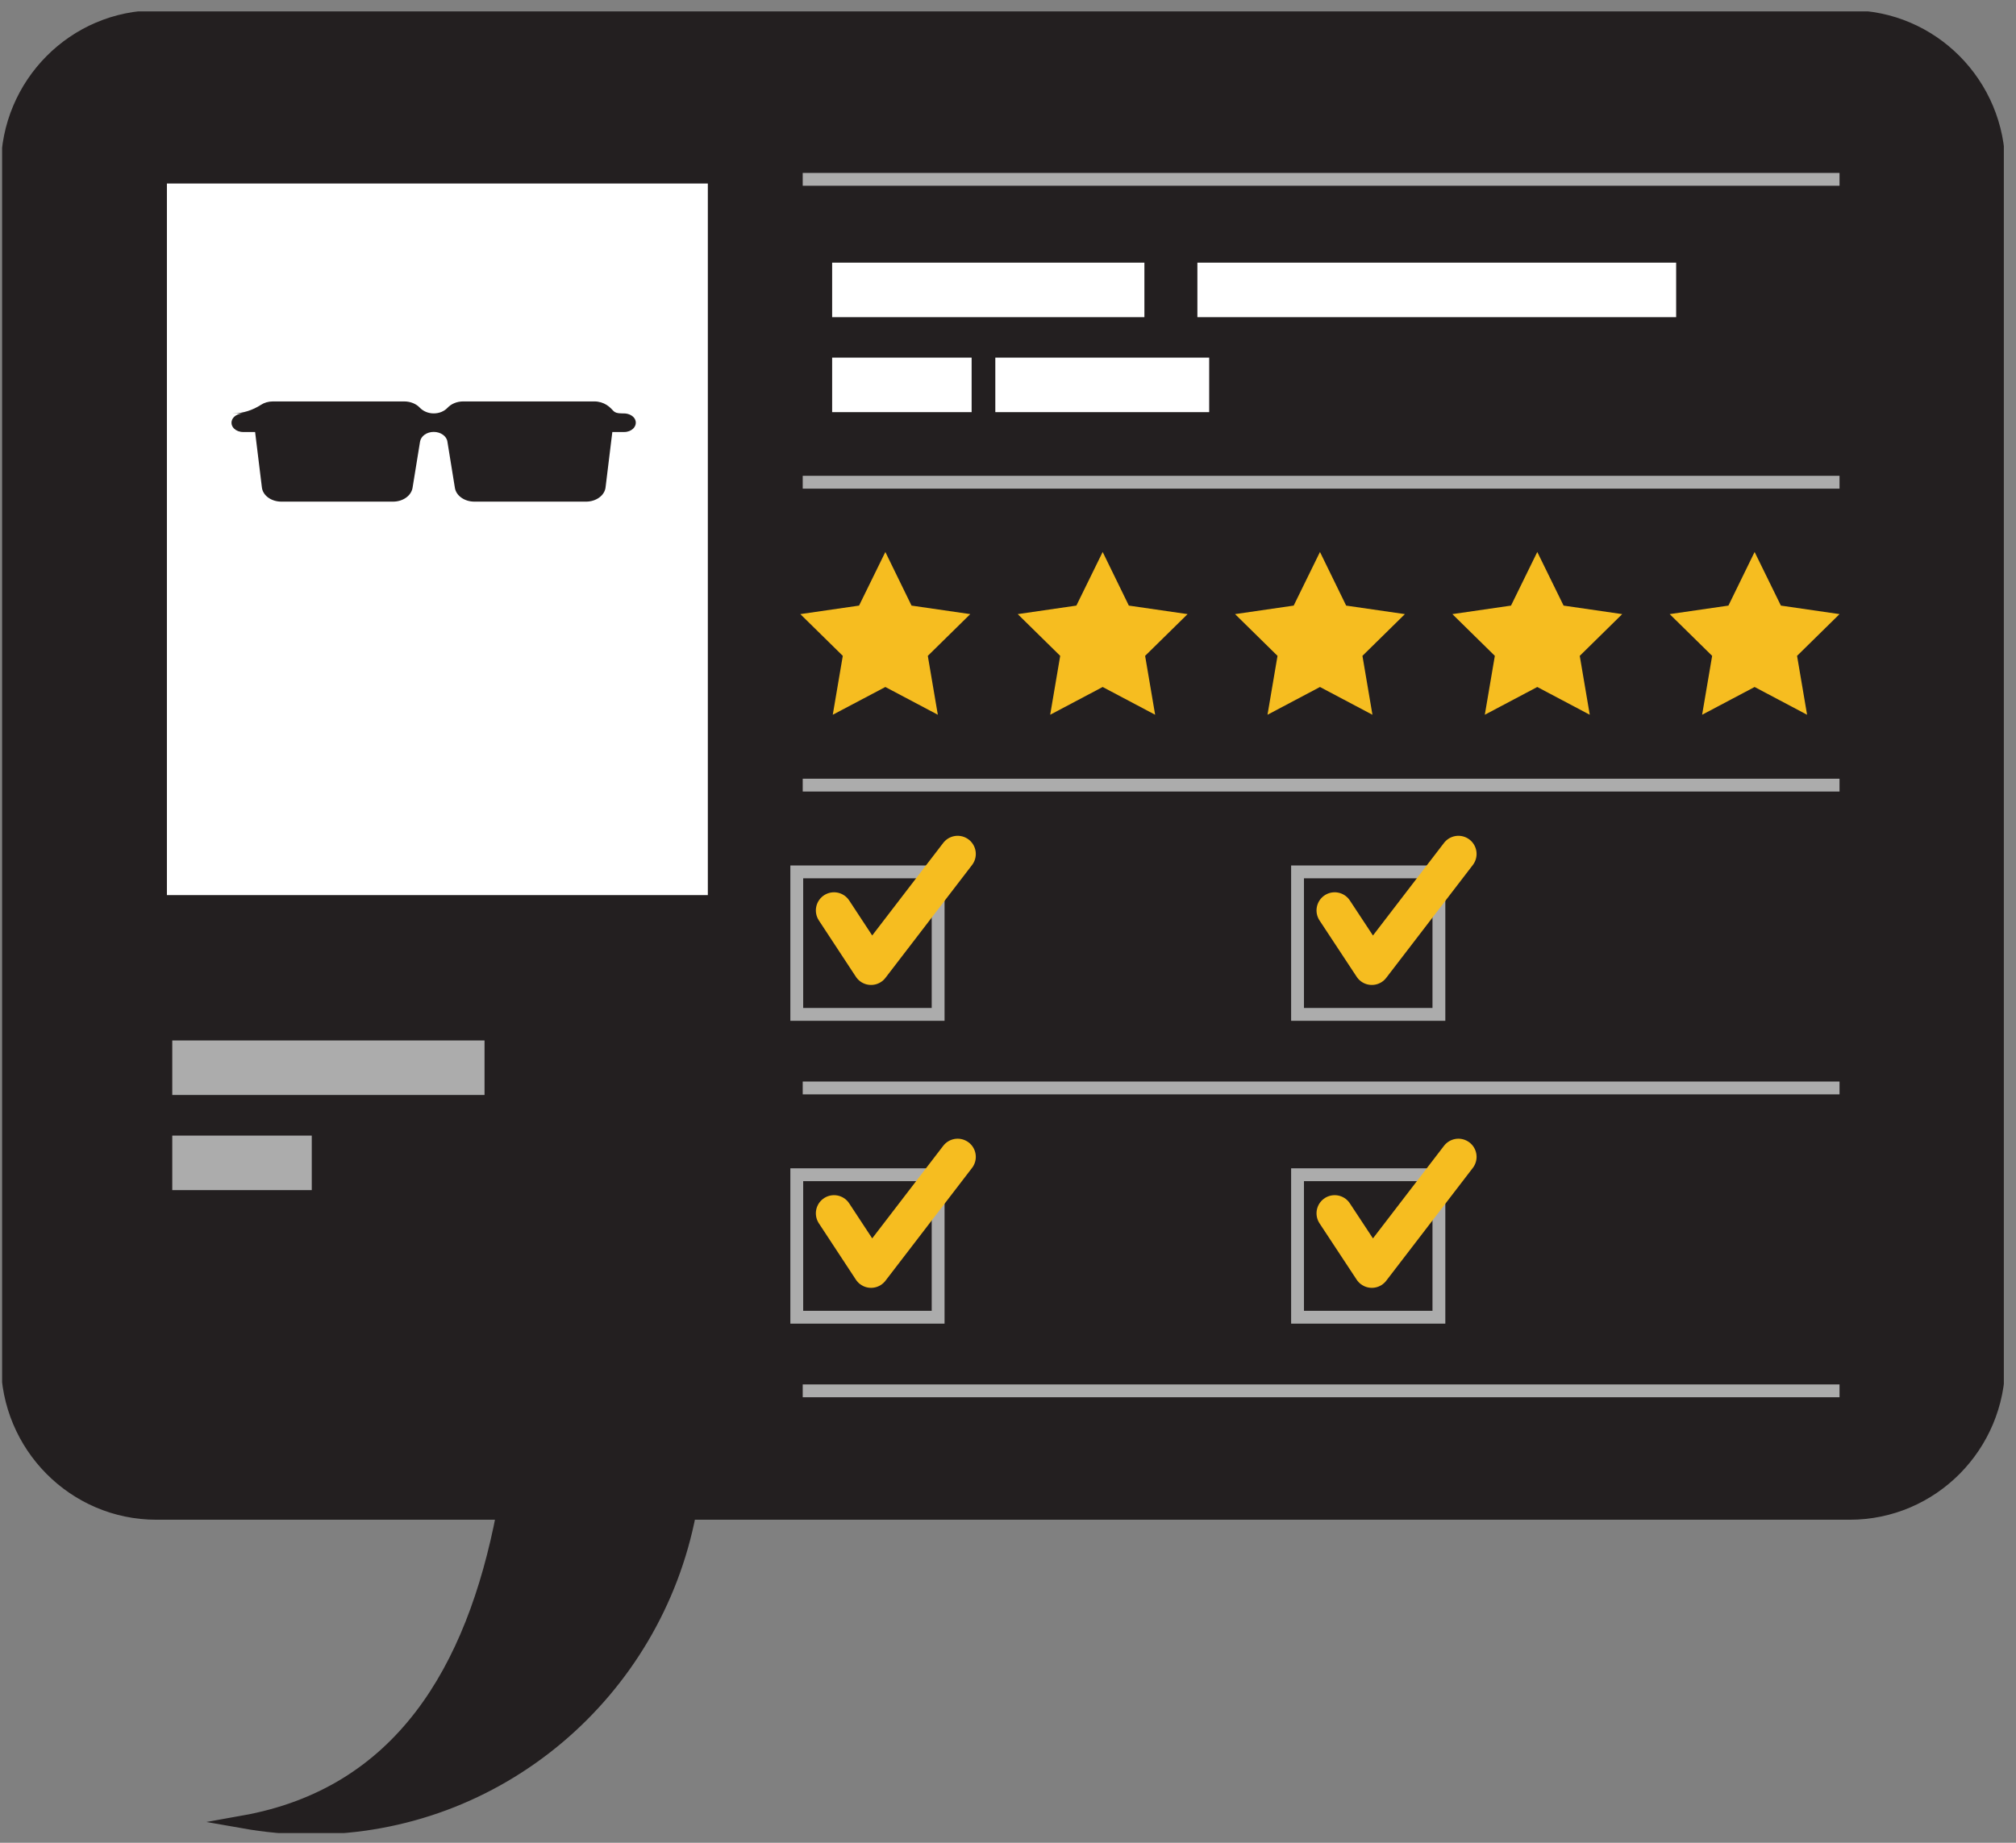<?xml version="1.0" encoding="utf-8"?>
<svg xmlns="http://www.w3.org/2000/svg" width="140" height="128" viewBox="0 0 140 128" fill="none">
<rect x="0" y="0" width="140" height="128" fill="#808080" stroke="none"/>
<g clip-path="url(#clip0_3892_65243)">
<path d="M128.44 1.16H10.862C5.146 1.16 0.509 5.835 0.509 11.598V94.678C0.509 100.441 5.146 105.116 10.862 105.116H34.916C32.822 116.036 27.772 124.611 16.883 126.554C18.412 126.824 19.984 126.978 21.585 126.978C34.633 126.978 45.5 117.57 47.891 105.116H128.455C134.171 105.116 138.808 100.441 138.808 94.678V11.598C138.808 5.835 134.171 1.16 128.455 1.16H128.44Z" fill="#231F20" stroke="#231F20" stroke-width="0.891" stroke-miterlimit="10"/>
<path d="M49.601 12.301H11.145V62.62H49.601V12.301Z" fill="white" stroke="#231F20" stroke-width="0.891" stroke-miterlimit="10"/>
<path d="M55.745 96.609H127.745" stroke="#ACACAC" stroke-width="0.891" stroke-miterlimit="10"/>
<path d="M55.745 75.57H127.745" stroke="#ACACAC" stroke-width="0.891" stroke-miterlimit="10"/>
<path d="M55.745 54.535H127.745" stroke="#ACACAC" stroke-width="0.891" stroke-miterlimit="10"/>
<path d="M55.745 33.496H127.745" stroke="#ACACAC" stroke-width="0.891" stroke-miterlimit="10"/>
<path d="M55.745 12.457H127.745" stroke="#ACACAC" stroke-width="0.891" stroke-miterlimit="10"/>
<path d="M65.148 60.562H55.331V70.46H65.148V60.562Z" stroke="#ACACAC" stroke-width="0.891" stroke-miterlimit="10"/>
<path d="M57.918 63.239L60.49 67.154L66.503 59.316" stroke="#F6BD20" stroke-width="2.522" stroke-linecap="round" stroke-linejoin="round"/>
<path d="M99.924 60.562H90.107V70.46H99.924V60.562Z" stroke="#ACACAC" stroke-width="0.891" stroke-miterlimit="10"/>
<path d="M92.686 63.239L95.266 67.154L101.279 59.316" stroke="#F6BD20" stroke-width="2.522" stroke-linecap="round" stroke-linejoin="round"/>
<path d="M65.148 81.598H55.331V91.495H65.148V81.598Z" stroke="#ACACAC" stroke-width="0.891" stroke-miterlimit="10"/>
<path d="M57.918 84.278L60.49 88.193L66.503 80.356" stroke="#F6BD20" stroke-width="2.522" stroke-linecap="round" stroke-linejoin="round"/>
<path d="M99.924 81.598H90.107V91.495H99.924V81.598Z" stroke="#ACACAC" stroke-width="0.891" stroke-miterlimit="10"/>
<path d="M92.686 84.278L95.266 88.193L101.279 80.356" stroke="#F6BD20" stroke-width="2.522" stroke-linecap="round" stroke-linejoin="round"/>
<path d="M61.483 38.34L63.301 42.065L67.38 42.657L64.431 45.556L65.127 49.647L61.483 47.719L57.831 49.647L58.527 45.556L55.578 42.657L59.657 42.065L61.483 38.34Z" fill="#F6BD20"/>
<path d="M76.574 38.34L78.392 42.065L82.471 42.657L79.522 45.556L80.218 49.647L76.574 47.719L72.929 49.647L73.625 45.556L70.676 42.657L74.748 42.065L76.574 38.34Z" fill="#F6BD20"/>
<path d="M91.665 38.34L93.483 42.065L97.562 42.657L94.614 45.556L95.309 49.647L91.665 47.719L88.021 49.647L88.716 45.556L85.768 42.657L89.839 42.065L91.665 38.34Z" fill="#F6BD20"/>
<path d="M106.756 38.34L108.582 42.065L112.654 42.657L109.705 45.556L110.4 49.647L106.756 47.719L103.112 49.647L103.808 45.556L100.859 42.657L104.931 42.065L106.756 38.34Z" fill="#F6BD20"/>
<path d="M121.848 38.34L123.673 42.065L127.745 42.657L124.796 45.556L125.492 49.647L121.848 47.719L118.203 49.647L118.899 45.556L115.95 42.657L120.029 42.065L121.848 38.34Z" fill="#F6BD20"/>
<path d="M83.152 20.137H116.399" stroke="white" stroke-width="3.787" stroke-miterlimit="10"/>
<path d="M57.788 20.137H79.472" stroke="white" stroke-width="3.787" stroke-miterlimit="10"/>
<path d="M57.788 26.734H67.474" stroke="white" stroke-width="3.787" stroke-miterlimit="10"/>
<path d="M11.963 74.164H33.648" stroke="#ACACAC" stroke-width="3.787" stroke-miterlimit="10"/>
<path d="M11.963 80.773H21.65" stroke="#ACACAC" stroke-width="3.787" stroke-miterlimit="10"/>
<path d="M69.119 26.734H83.971" stroke="white" stroke-width="3.787" stroke-miterlimit="10"/>
<path d="M43.312 28.715H43.211C42.494 28.715 42.682 28.482 42.124 28.124C41.892 27.978 41.595 27.883 41.277 27.883H32.17C31.721 27.883 31.329 28.058 31.083 28.321C30.851 28.569 30.503 28.715 30.119 28.715C29.735 28.715 29.388 28.562 29.156 28.321C28.91 28.058 28.518 27.883 28.069 27.883H18.962C18.636 27.883 18.346 27.971 18.115 28.124C17.557 28.482 16.89 28.715 16.173 28.715H16.912C16.521 28.715 16.166 28.927 16.093 29.234C15.992 29.651 16.383 30.008 16.883 30.008H17.716L18.187 33.858C18.252 34.42 18.839 34.844 19.542 34.844H27.294C27.982 34.844 28.555 34.435 28.649 33.887L29.17 30.673C29.236 30.286 29.641 30.001 30.119 30.001C30.598 30.001 31.011 30.286 31.069 30.673L31.59 33.887C31.677 34.435 32.257 34.844 32.945 34.844H40.697C41.4 34.844 41.987 34.413 42.052 33.858L42.523 30.008H43.349C43.841 30.008 44.233 29.651 44.138 29.234C44.066 28.927 43.711 28.715 43.32 28.715H43.312Z" fill="#231F20"/>
</g>
<defs>
<clipPath id="clip0_3892_65243">
<rect width="139.009" height="126.533" fill="white" transform="translate(0.147 0.793)"/>
</clipPath>
</defs>
</svg>